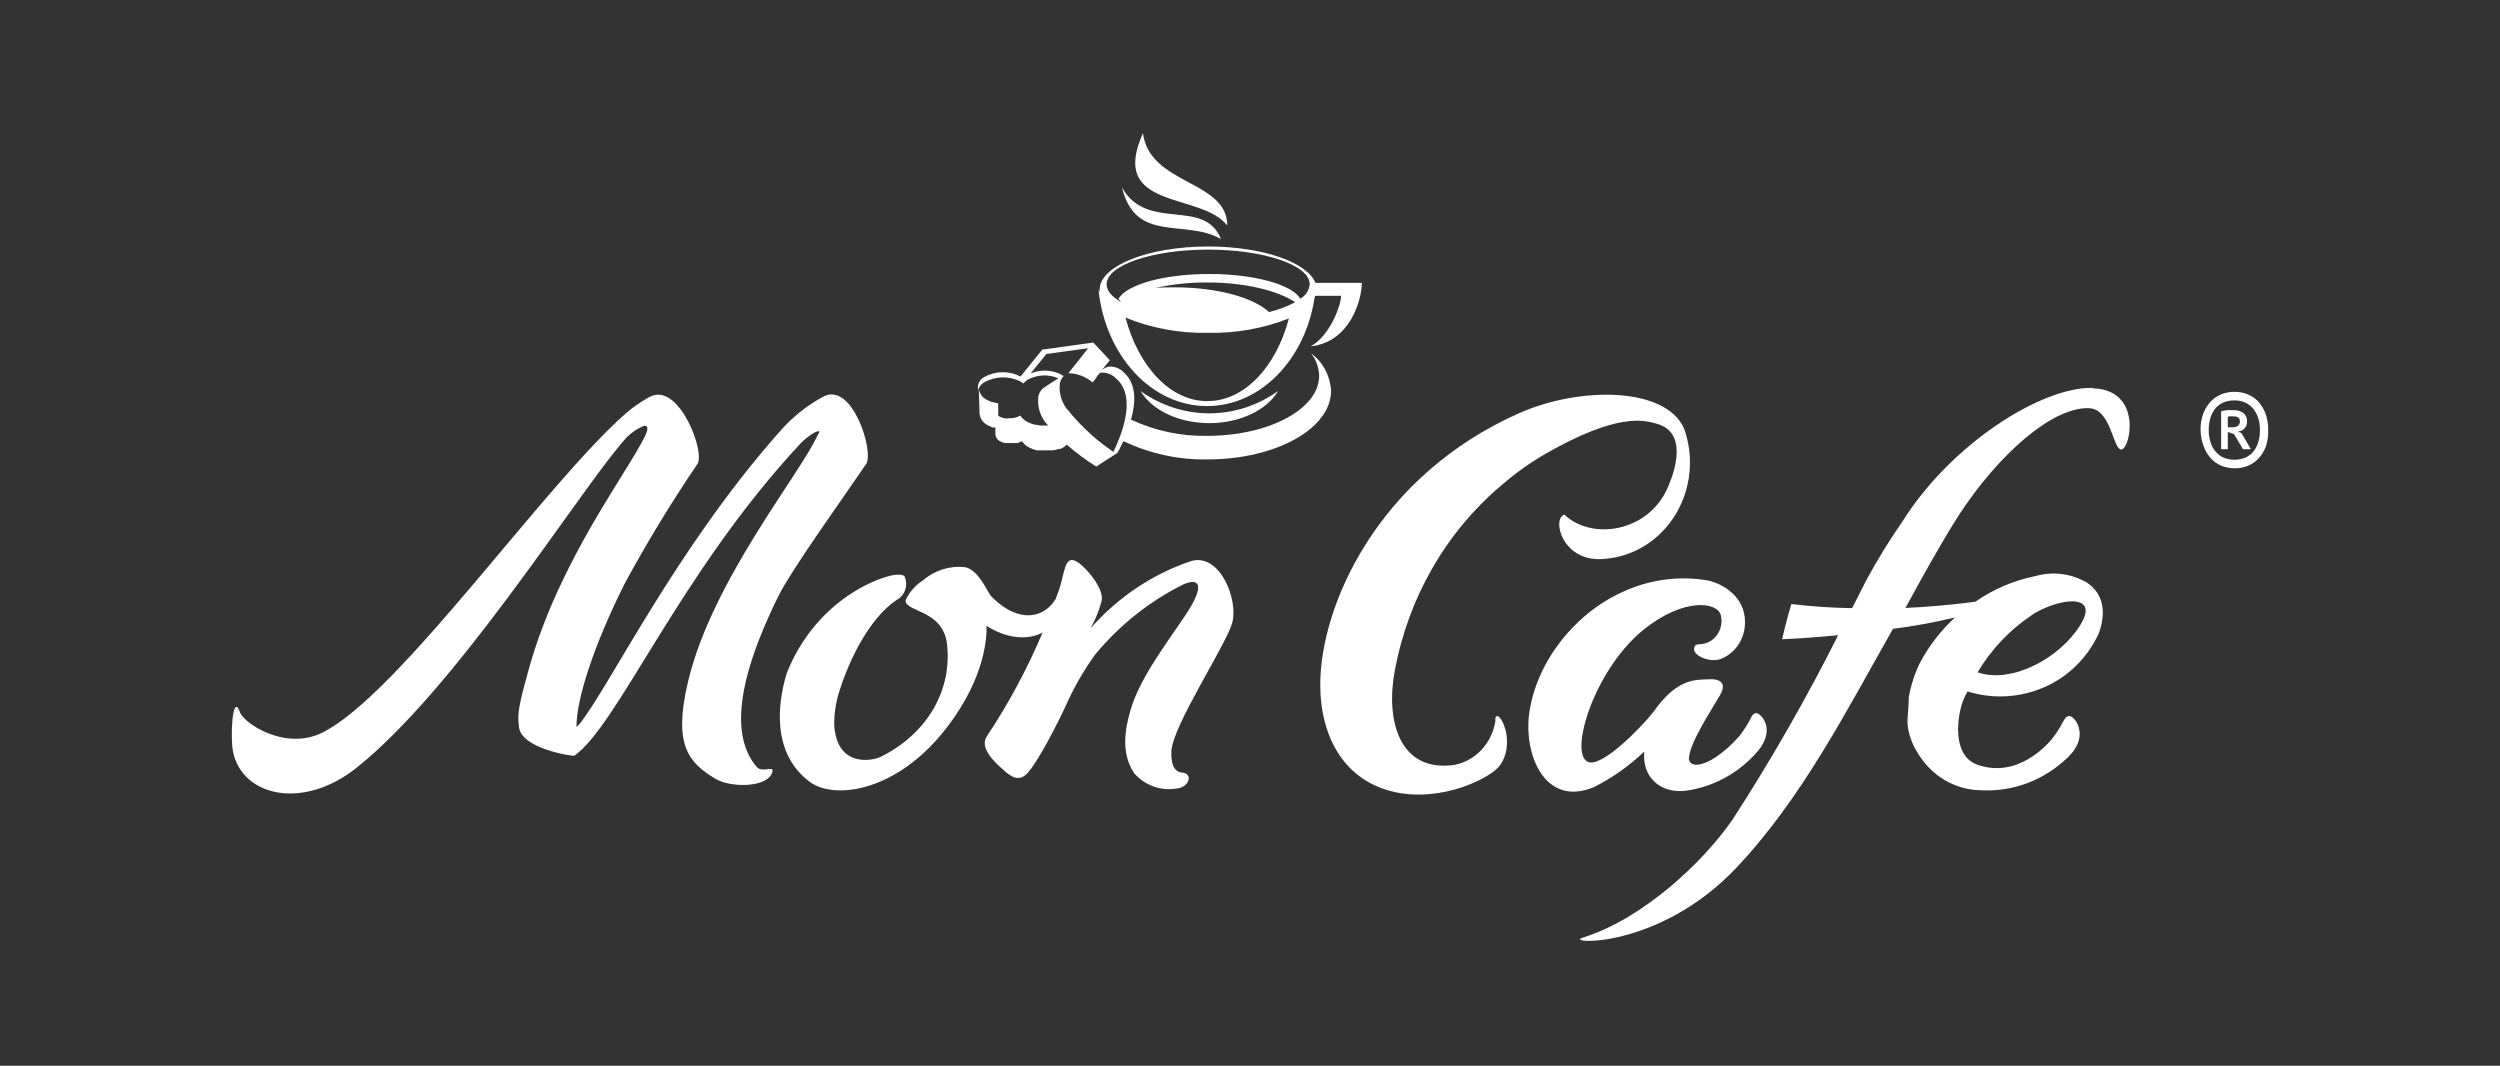 <svg width="251" height="107" viewBox="0 0 251 107" fill="none" xmlns="http://www.w3.org/2000/svg">
<rect x="0" y="0" width="251" height="107" fill="#333333" stroke="none"/>
<path d="M119.571 56.336C115.712 57.635 112.238 59.962 109.487 63.091C109.955 62.261 110.319 61.372 110.573 60.445C110.977 59.158 109.053 57.052 108.333 56.533C106.735 55.381 106.981 57.706 106.143 59.708L106.005 60.103C104.909 61.991 102.364 62.728 99.562 59.916C99.128 59.48 98.269 57.176 96.849 56.938C96.1 56.86 95.345 56.938 94.625 57.168C93.906 57.398 93.236 57.774 92.655 58.276C91.913 58.747 91.313 59.431 90.929 60.248C90.771 61.462 94.688 61.161 95.082 64.679C95.605 69.286 93.109 73.655 88.452 75.969C87.555 76.415 84.012 77.08 83.756 72.784C83.747 71.637 83.921 70.497 84.269 69.411C85.256 66.225 87.308 62.043 90.031 60.227C90.429 60.021 90.735 59.659 90.883 59.219C91.03 58.778 91.008 58.295 90.82 57.872C90.495 57.488 88.847 57.674 86.331 59.065C83.01 60.93 80.411 63.953 78.981 67.616C77.994 70.874 77.56 75.731 81.319 78.512C83.933 80.452 91.185 79.456 96.395 71.123C99.355 66.402 99.039 62.822 99.039 62.822C99.039 62.822 101.93 64.897 104.673 63.517C103.135 67.156 101.268 70.631 99.098 73.894C98.279 75.046 99.848 76.499 100.588 77.163C101.121 77.63 102.009 78.553 102.906 77.858C103.804 77.163 105.709 73.614 106.962 70.947C107.769 69.111 108.761 67.371 109.921 65.758C112.38 62.774 115.405 60.363 118.801 58.681C120.38 57.965 121.08 58.681 118.999 61.794C116.611 65.302 114.351 68.311 113.473 71.403C112.99 73.115 112.487 75.554 113.868 77.63C114.395 78.228 115.054 78.683 115.787 78.952C116.519 79.222 117.304 79.298 118.071 79.176C119.433 79.072 119.827 77.661 118.683 77.567C117.824 77.484 117.558 76.623 117.607 75.419C117.726 72.867 123.044 64.845 123.705 62.572C124.366 60.3 122.521 55.474 119.571 56.336ZM150.156 72.265C150.008 73.385 149.527 74.427 148.78 75.242C148.034 76.057 147.062 76.602 146.003 76.799C140.566 77.567 139.096 72.451 140.024 67.398C141.373 60.028 145.175 53.406 150.748 48.719C152.134 47.516 153.623 46.453 155.198 45.544C162.46 41.393 165.064 42.202 166.268 42.524C169.978 43.468 167.62 48.563 167.373 49.103C165.4 53.42 159.825 54.291 157.063 51.666C155.751 52.123 156.895 56.543 161.108 56.108C162.535 56.001 163.919 55.547 165.151 54.781C166.382 54.014 167.427 52.957 168.202 51.692C168.978 50.428 169.463 48.99 169.618 47.495C169.774 45.999 169.597 44.485 169.1 43.074C167.314 38.85 158.691 38.747 152.514 41.486C138.189 47.847 132.555 60.943 132.555 68.716C132.555 74.164 135.1 78.408 139.964 79.508C144.829 80.608 149.831 78.045 150.65 76.768C152.347 74.205 150.235 70.749 150.117 72.265H150.156ZM165.084 75.492C164.867 77.962 166.613 79.643 169.149 79.404C171.825 79.062 174.311 77.77 176.194 75.741C178.167 73.665 177.18 72.182 176.697 71.777C176.213 71.372 175.947 71.725 175.76 72.14C175.447 72.749 175.08 73.326 174.664 73.863C173.938 74.714 173.105 75.457 172.188 76.073C170.994 76.841 169.741 77.111 169.564 76.229C169.564 74.651 171.872 71.237 172.701 69.774C173.53 68.311 172.267 68.166 171.655 68.197C170.215 68.269 168.449 68.041 166.031 71.434C165.597 72.057 162.233 75.824 160.21 76.478C156.944 77.515 159.549 67.605 165.035 63.205C169.159 59.895 172.543 60.466 172.78 61.815C172.902 62.37 172.827 62.953 172.569 63.453C172.311 63.954 171.888 64.338 171.379 64.534C170.708 64.824 170.106 64.461 170.086 65.177C170.067 65.893 171.843 66.63 172.928 66.09C173.612 65.789 174.193 65.279 174.598 64.626C175.003 63.972 175.211 63.206 175.197 62.427C175.197 59.926 173.017 58.619 171.468 58.276C168.53 57.775 165.518 58.194 162.805 59.48C157.872 61.742 154.123 66.744 153.511 71.808C153.037 75.679 155.021 81.002 159.934 79.072C161.796 78.15 163.518 76.944 165.045 75.492H165.084ZM86.963 46.581C87.781 45.378 85.571 38.197 82.611 39.847C80.93 40.758 79.422 41.985 78.162 43.468C67.772 55.225 61.103 69.1 58.163 72.711C58.081 72.816 57.985 72.907 57.877 72.981C57.877 70.117 59.613 64.835 62.681 58.66C64.93 54.505 67.38 50.473 70.022 46.581C70.811 45.429 68.305 38.747 65.523 39.722C65.411 39.758 65.302 39.803 65.197 39.857C64.367 40.319 63.58 40.865 62.849 41.486C54.591 48.74 40.038 69.753 32.352 73.562C28.544 75.43 24.38 72.524 24.084 71.486C23.344 69.463 23.098 73.925 23.394 75.461C24.301 79.933 30.389 81.386 35.776 77.1C45.553 69.338 57.482 50.4 62.178 44.776C62.266 44.655 62.361 44.54 62.464 44.433L62.662 44.195C63.206 43.563 63.881 43.073 64.635 42.763C65.237 42.648 64.941 43.406 64.783 43.738C62.898 47.619 56.179 56.222 53.131 67.035C52.095 70.749 51.927 71.663 52.095 72.835C52.095 75.17 57.59 75.948 57.659 75.876C62.02 72.835 68.226 57.56 80.352 44.547C80.806 44.063 81.333 43.66 81.911 43.354C82.523 43.178 82.207 43.427 82.049 43.769C80.243 47.723 71.512 58.287 69.094 68.373C67.526 74.9 69.193 76.602 71.867 78.211C73.347 79.103 77.215 79.124 77.56 77.432C77.668 76.882 76.504 77.588 76.001 77.028C73.732 74.423 73.406 69.421 78.191 59.771C79.504 57.145 84.604 50.058 86.963 46.581ZM210.085 38.944C204.954 38.84 195.897 44.558 191.003 52.361C189.675 54.271 188.452 56.26 187.343 58.318C186.889 59.241 186.415 60.144 185.952 61.057C183.914 61.029 181.878 60.89 179.854 60.642C179.854 60.642 179.292 62.489 178.927 64.181C180.624 64.108 182.567 63.963 184.551 63.776C181.347 70.145 177.809 76.322 173.954 82.278C170.994 86.564 164.966 92.251 158.908 94.139C156.935 94.752 166.475 95.385 174.27 87.187C180.86 80.255 185.419 71.299 190.056 63.133C192.149 62.871 194.228 62.49 196.282 61.991C194.904 63.263 193.734 64.763 192.818 66.433C192.264 67.549 191.869 68.745 191.644 69.982C191.644 70.843 191.526 71.694 191.506 72.555C191.588 73.617 191.928 74.639 192.493 75.523C193.163 76.678 194.101 77.635 195.22 78.303C196.338 78.971 197.6 79.328 198.886 79.342C200.478 79.431 202.071 79.184 203.571 78.616C205.07 78.047 206.446 77.168 207.618 76.031C209.591 74.132 208.605 72.483 208.131 72.067C207.657 71.652 207.371 72.016 207.144 72.431C206.832 73.04 206.465 73.617 206.049 74.153C205.664 74.631 202.645 78.19 198.59 76.799C195.847 75.865 196.558 71.756 197.081 70.376C197.208 70.044 197.364 69.725 197.544 69.421C200.115 70.222 202.871 70.056 205.339 68.954C207.695 67.909 209.609 65.998 210.726 63.579C211.328 61.888 211.466 59.791 209.512 58.484C207.94 57.574 206.093 57.343 204.362 57.84C202.207 58.267 200.154 59.142 198.324 60.414C195.808 60.746 193.46 60.943 191.309 61.037C193.085 57.778 194.802 54.665 196.637 51.77C200.583 45.699 205.96 40.915 209.66 40.978C212.009 40.978 212.127 45.263 213.015 45.129C213.903 44.994 215.116 39.11 210.085 38.985V38.944ZM203.958 61.773C206.355 60.154 210.923 59.355 208.891 62.707C206.858 66.059 201.984 68.695 198.551 67.501C199.924 65.195 201.772 63.241 203.958 61.784V61.773Z" fill="white"/>
<path d="M123.22 22.652C123.22 18.076 115.406 18.574 114.755 13.375C111.233 21.168 120.635 19.248 123.22 22.652ZM122.589 24.001C120.892 19.788 115.159 23.337 112.643 18.813C114.035 24.51 118.968 21.926 122.589 24.001ZM128.321 39.255C126.286 40.716 123.879 41.498 121.415 41.498C118.951 41.498 116.544 40.716 114.508 39.255C115.623 41.144 118.287 42.483 121.415 42.483C124.542 42.483 127.216 41.144 128.321 39.255ZM132.07 28.401C131.242 26.326 126.752 24.748 121.306 24.748C115.288 24.748 110.404 26.689 110.404 29.086C110.394 29.179 110.394 29.273 110.404 29.366C110.356 29.266 110.316 29.162 110.285 29.055C110.956 35.655 115.574 40.77 121.188 40.77C126.565 40.77 131.054 36.08 131.982 29.885C132.009 29.825 132.032 29.762 132.051 29.698H134.645C134.645 30.622 133.531 33.724 131.587 34.773C135.632 34.337 136.727 29.978 136.727 28.401H132.07ZM121.217 40.272C117.468 40.272 114.311 36.786 112.999 31.888C115.643 32.963 118.462 33.482 121.296 33.413C124.062 33.477 126.814 32.988 129.406 31.971C128.124 36.827 124.947 40.272 121.227 40.272H121.217ZM127.404 31.327C125.855 29.875 122.204 28.847 117.922 28.847C117.251 28.847 116.59 28.847 115.949 28.92C117.681 28.539 119.447 28.351 121.217 28.36C124.976 28.36 128.242 29.159 130.038 30.341C129.205 30.782 128.323 31.113 127.413 31.327H127.404ZM130.561 29.999C129.732 28.577 125.963 27.509 121.434 27.509C116.906 27.509 113.137 28.546 112.298 29.999C112.378 30.123 112.471 30.238 112.574 30.341C111.647 29.812 111.104 29.2 111.104 28.546C111.104 26.627 115.672 25.06 121.296 25.06C126.92 25.06 131.498 26.627 131.498 28.546C131.463 28.845 131.36 29.131 131.199 29.38C131.037 29.629 130.822 29.834 130.571 29.978L130.561 29.999ZM131.636 35.489C132.137 36.115 132.422 36.901 132.445 37.72C132.445 41.061 127.413 43.759 121.207 43.759C118.573 43.811 115.959 43.255 113.551 42.13C114.015 40.49 114.133 38.633 112.93 37.491C112.732 37.26 112.488 37.078 112.214 36.96C111.941 36.842 111.646 36.789 111.351 36.806C111.091 36.852 110.847 36.967 110.641 37.139L111.43 36.163L109.733 34.358L107.266 37.471H107.355C108.208 37.508 109.027 37.832 109.693 38.394L109.989 38.031C110.115 37.805 110.271 37.598 110.453 37.419H110.581C110.876 37.401 111.172 37.454 111.445 37.572C111.718 37.691 111.962 37.872 112.16 38.104C114.133 39.951 112.584 43.707 111.785 45.368C110.152 44.266 108.674 42.928 107.395 41.393V41.227C107.395 41.279 107.395 41.321 107.395 41.372C107.026 41.005 106.745 40.551 106.574 40.048C106.402 39.545 106.346 39.007 106.408 38.477C106.441 38.356 106.484 38.238 106.536 38.124C106.596 37.994 106.676 37.875 106.773 37.772C106.838 37.701 106.911 37.638 106.99 37.585L106.734 37.751C106.673 37.687 106.603 37.635 106.526 37.595C106.051 37.357 105.533 37.226 105.006 37.21C104.48 37.194 103.956 37.293 103.468 37.502L105.056 35.541L109.348 34.949L109.792 34.389L104.642 35.105L102.461 37.803C101.89 37.507 101.26 37.359 100.624 37.37C99.988 37.38 99.363 37.55 98.801 37.865C98.578 37.978 98.398 38.166 98.289 38.399C98.18 38.632 98.148 38.897 98.199 39.152C98.305 38.83 98.519 38.561 98.801 38.394C99.353 38.082 99.967 37.909 100.594 37.889C101.22 37.87 101.843 38.003 102.412 38.28C102.531 38.349 102.647 38.425 102.757 38.508C102.868 38.361 103.001 38.234 103.152 38.135C103.628 37.873 104.153 37.724 104.69 37.697C105.226 37.67 105.762 37.766 106.26 37.979L104.81 38.913C104.664 39.017 104.539 39.15 104.442 39.305C104.346 39.46 104.28 39.634 104.247 39.816C104.184 40.348 104.24 40.888 104.412 41.392C104.583 41.897 104.865 42.352 105.234 42.721H104.948C104.787 42.732 104.625 42.732 104.464 42.721C104.318 42.707 104.173 42.683 104.03 42.649H103.941L103.557 42.535C103.41 42.487 103.268 42.424 103.132 42.348C102.854 42.208 102.616 41.993 102.442 41.725C102.284 41.808 102.119 41.874 101.948 41.922C101.765 41.973 101.576 41.998 101.386 41.995C101.202 42.016 101.017 42.016 100.833 41.995C100.663 41.955 100.498 41.896 100.34 41.819L100.222 41.736V40.501C100.052 40.469 99.884 40.428 99.719 40.376H99.63C99.462 40.326 99.3 40.256 99.146 40.169C98.914 40.076 98.71 39.919 98.555 39.714C98.401 39.51 98.302 39.265 98.268 39.006L98.347 41.559C98.385 41.817 98.485 42.059 98.639 42.263C98.793 42.467 98.995 42.625 99.225 42.721L99.65 42.919H99.719H99.797H99.936V43.635C99.954 43.786 100.01 43.929 100.098 44.049C100.187 44.17 100.304 44.263 100.439 44.319C100.514 44.362 100.594 44.397 100.676 44.423C100.739 44.45 100.806 44.471 100.873 44.486H100.952H101.041H101.208H101.86H102.067H102.116L102.373 44.403L102.609 44.299C102.783 44.561 103.017 44.771 103.29 44.911C103.427 44.984 103.569 45.046 103.714 45.098C103.83 45.145 103.949 45.183 104.07 45.212H104.149H104.237H104.366H104.642H104.691H104.908H105.431H105.628H105.707L106.023 45.16L106.24 45.087H106.408C106.567 45.025 106.719 44.945 106.862 44.849L106.98 44.745L107.099 44.641C108.03 45.453 109.02 46.188 110.058 46.841L112.18 45.482C112.239 45.378 112.495 44.932 112.791 44.288C115.439 45.551 118.321 46.179 121.227 46.125C128.134 46.125 133.639 43.012 133.639 39.245C133.6 38.501 133.4 37.776 133.055 37.125C132.709 36.474 132.228 35.914 131.646 35.489H131.636Z" fill="white"/>
<path d="M220.938 43.167C220.928 42.608 221.019 42.052 221.204 41.528C221.376 41.08 221.627 40.672 221.944 40.324C222.25 40.003 222.617 39.752 223.02 39.587C223.436 39.421 223.877 39.337 224.322 39.338C224.777 39.335 225.229 39.419 225.654 39.587C226.062 39.749 226.432 40 226.74 40.324C227.051 40.673 227.295 41.082 227.46 41.528C227.646 42.052 227.736 42.608 227.726 43.167C227.749 43.727 227.672 44.287 227.499 44.817C227.334 45.268 227.082 45.678 226.759 46.021C226.457 46.35 226.09 46.605 225.684 46.768C225.265 46.937 224.82 47.021 224.372 47.017C223.917 47.021 223.465 46.936 223.04 46.768C222.637 46.604 222.273 46.349 221.974 46.021C221.657 45.677 221.412 45.267 221.254 44.817C221.051 44.293 220.944 43.733 220.938 43.167ZM221.757 43.167C221.748 43.616 221.818 44.063 221.964 44.485C222.083 44.835 222.271 45.153 222.517 45.419C222.744 45.666 223.02 45.857 223.326 45.98C223.643 46.096 223.976 46.155 224.312 46.156C224.665 46.158 225.015 46.099 225.348 45.98C225.651 45.857 225.927 45.67 226.157 45.43C226.395 45.159 226.58 44.842 226.7 44.496C226.839 44.068 226.906 43.619 226.897 43.167C226.905 42.725 226.835 42.285 226.69 41.87C226.566 41.524 226.379 41.206 226.138 40.936C225.905 40.691 225.626 40.5 225.319 40.376C225.002 40.256 224.668 40.197 224.332 40.2C223.98 40.193 223.629 40.253 223.296 40.376C222.991 40.498 222.715 40.689 222.487 40.936C222.249 41.205 222.067 41.523 221.954 41.87C221.818 42.287 221.751 42.726 221.757 43.167ZM223 41.3C223.19 41.241 223.385 41.203 223.582 41.185C223.819 41.17 224.056 41.17 224.293 41.185C224.616 41.175 224.935 41.265 225.21 41.445C225.343 41.541 225.448 41.672 225.516 41.825C225.584 41.979 225.611 42.148 225.595 42.316C225.605 42.448 225.587 42.581 225.542 42.705C225.498 42.828 225.428 42.94 225.338 43.032C225.162 43.207 224.93 43.307 224.687 43.313L225.052 43.499L225.99 45.097H225.2L224.293 43.583L223.671 43.365V45.097H223V41.3ZM224.135 41.798H223.878C223.806 41.803 223.735 41.824 223.671 41.86V42.898H224.105C224.628 42.898 224.885 42.7 224.885 42.306C224.885 41.912 224.638 41.798 224.135 41.798Z" fill="white"/>
</svg>
